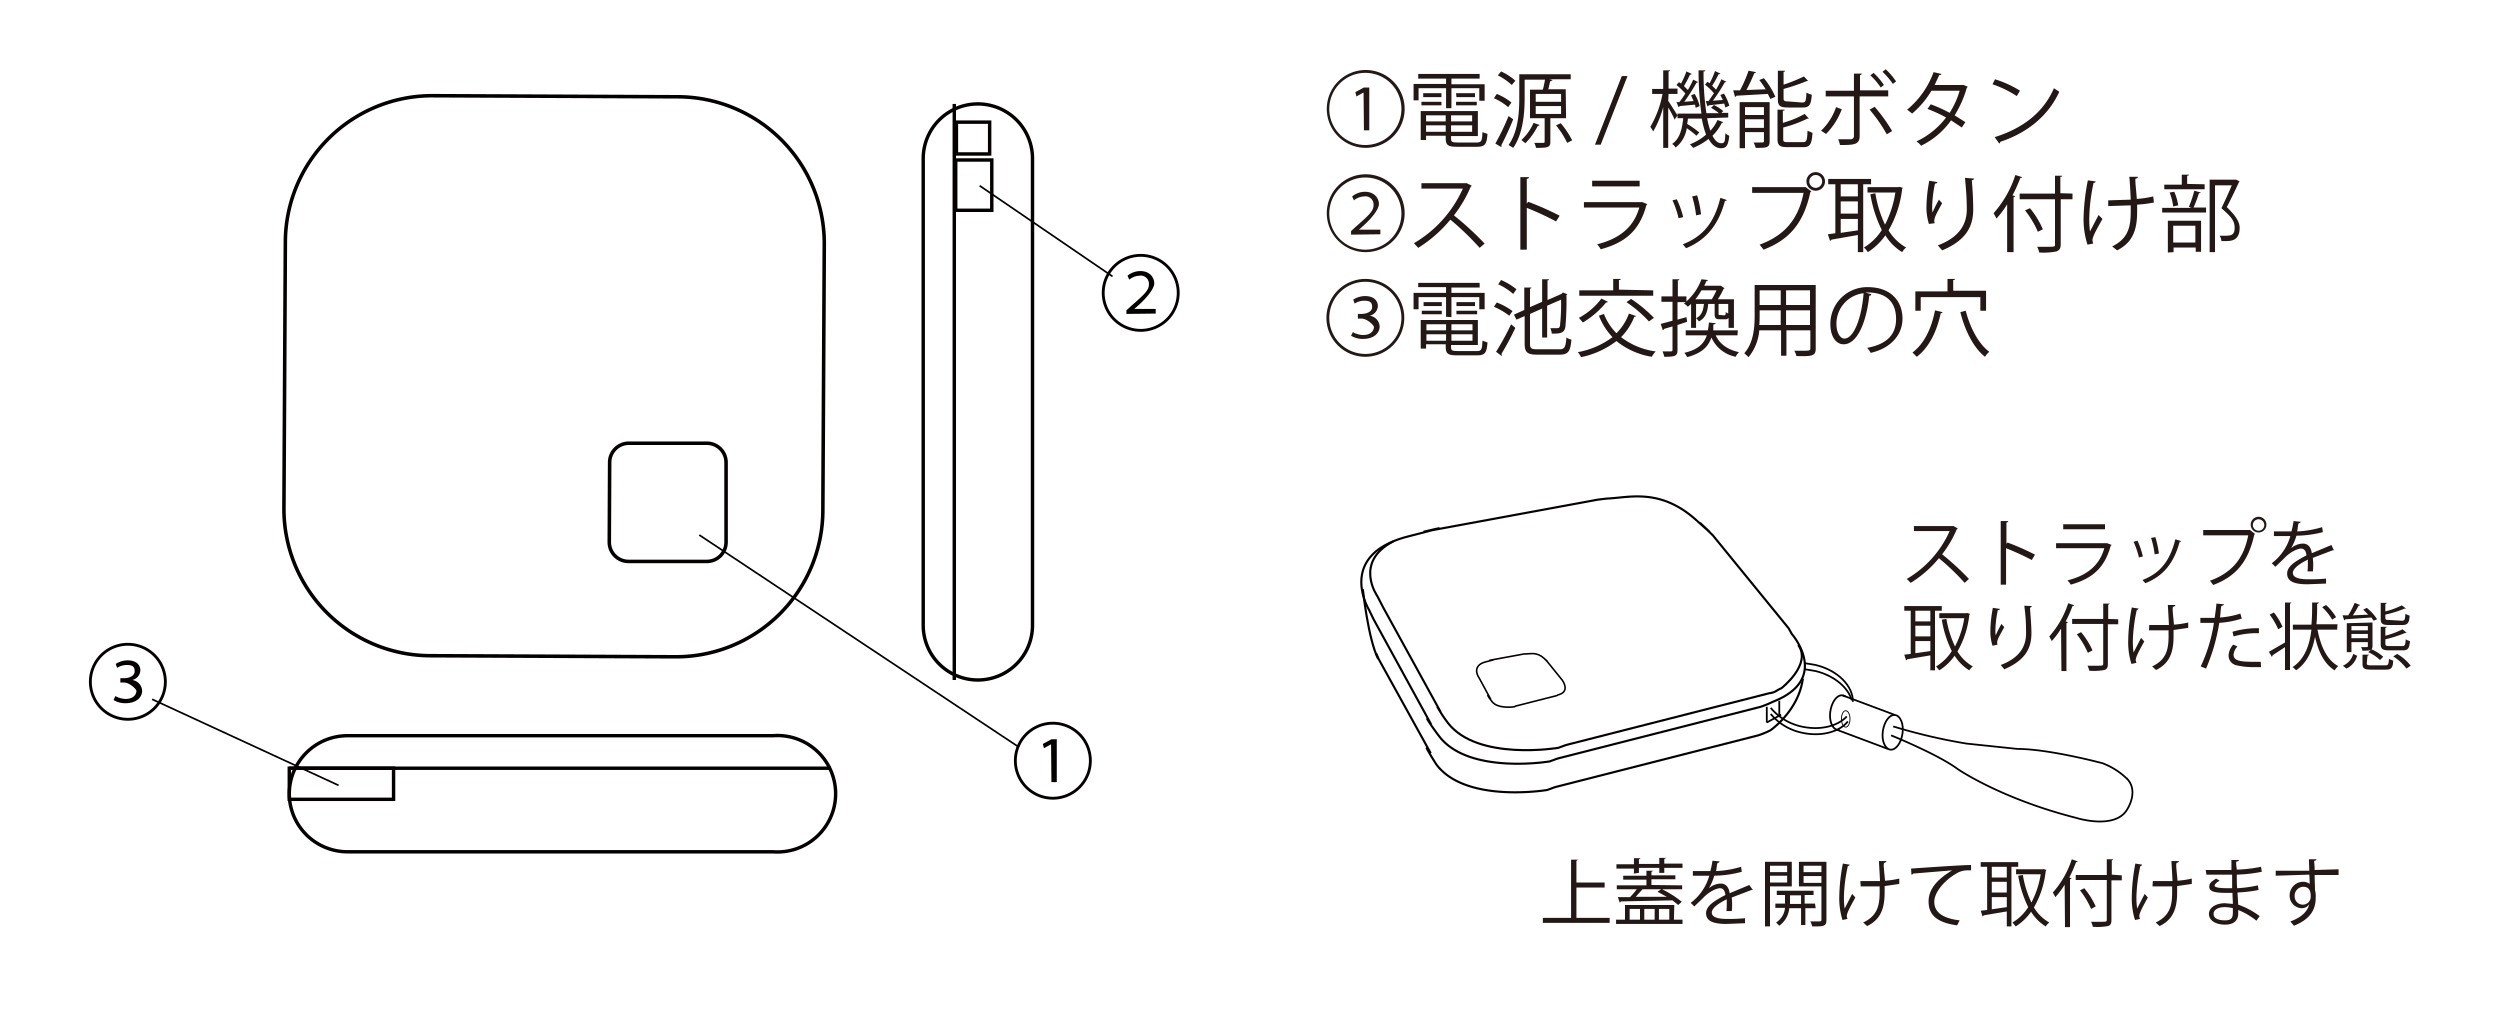 <svg xmlns="http://www.w3.org/2000/svg" viewBox="0 0 700 290"><title>ST-01_NameOftheParts</title><g id="レイヤー_4" data-name="レイヤー 4"><path d="M382.4,41.4a10.9,10.9,0,1,1,10.9-10.9,10.9,10.9,0,0,1-10.9,10.9M372.2,30.5a10.1,10.1,0,1,0,10.1-10.1,10.1,10.1,0,0,0-10.1,10.1m9.6-4.6h0l-2,1.1-.3-1.2,2.4-1.3h1.5v12h-1.5Z" style="fill:#231815"/><path d="M404.9,30.3V24.7h-7.7v3.4h-1.4V23.5h9.1V22h-7.8V20.7h17.2V22h-7.9v1.6h9.3v4.6h-1.5V24.7h-7.8v5.6Zm1.4,8.6c0,.8.3,1,1.8,1h5.4c1.3,0,1.5-.4,1.6-2.9l1.4.5c-.2,2.9-.7,3.6-2.9,3.6h-5.6c-2.5,0-3.2-.4-3.2-2.3v-.8h-5.5v1.2h-1.5V31.1h16v7h-7.5Zm-8.3-10.4h5.6v1h-5.6Zm.5-2.4h5.1v1.1h-5.1Zm6.3,6.2h-5.5V34h5.5Zm-5.5,4.6h5.5V35.1h-5.5Zm12.9-4.6h-5.9V34h5.9Zm-5.9,4.6h5.9V35.1h-5.9Zm1.4-10.8H413v1.1h-5.2Zm0,2.4h5.8v1h-5.8Z" style="fill:#231815"/><path d="M419.1,26.3a16.3,16.3,0,0,1,4.1,2.4l-.9,1.3a16.3,16.3,0,0,0-4-2.5Zm-.4,13.9a68.4,68.4,0,0,0,3.7-7.7l1.3.9a78.8,78.8,0,0,1-3.3,7.2v.6Zm4.6-16.4a17.2,17.2,0,0,0-3.9-2.7l.9-1.1a16,16,0,0,1,4,2.6Zm15.2,9.3h-4.4v6.6c0,1.6-.7,1.7-4,1.7a6.3,6.3,0,0,0-.5-1.4h2.5c.3,0,.4-.1.4-.4V33.1h-4.1V25.1h3.6a28.3,28.3,0,0,0,.6-2.8h-5.7v5.1c0,4.1-.4,10-3.2,14l-1.3-.8c2.7-3.8,3-9.2,3-13.1V20.8h14.4v1.4h-6l.9.2c-.1.2-.2.2-.5.3s-.4,1.5-.7,2.3h4.9ZM431.1,35a.4.4,0,0,1-.5.2,18.6,18.6,0,0,1-3.5,4.9l-1.1-.9a14.5,14.5,0,0,0,3.4-4.8ZM430,28.5h7.1V26.3H430Zm0,3.4h7.1V29.7H430Zm8.8,8.1a24,24,0,0,0-3.1-4.9l1.3-.6a24.1,24.1,0,0,1,3.2,4.8Z" style="fill:#231815"/><polygon points="448.2 40.5 446.6 40.5 454.1 21.3 455.7 21.3 448.2 40.5" style="fill:#231815"/><path d="M467.1,28.2l2.6,4.1-.8,1.2c-.3-.7-1.1-2.3-1.8-3.4V41.4h-1.4V30a27.1,27.1,0,0,1-2.8,6.8l-.8-1.3a28.3,28.3,0,0,0,3.4-9.2h-2.9V24.9h3.1V19.7h1.9c0,.1-.1.3-.4.3v4.8h2.5v1.5h-2.5ZM478,33.1a24.3,24.3,0,0,0,.9,3.5,10.7,10.7,0,0,0,2-3l1.6.6c0,.1-.2.2-.4.2a12.7,12.7,0,0,1-2.6,3.6c.7,1.4,1.5,2.1,2.5,2.1s1-.6,1.1-2.8a3.2,3.2,0,0,0,1.1.7c-.3,2.7-.8,3.5-2.3,3.5s-2.6-1-3.5-2.6a18.4,18.4,0,0,1-4.3,2.5l-.9-1a15.6,15.6,0,0,0,4.5-2.7,25.2,25.2,0,0,1-1.2-4.5h-3.9c0,.5-.1,1-.2,1.5a25,25,0,0,1,3.4,2.4L475,38a22.5,22.5,0,0,0-2.7-2.1,8.6,8.6,0,0,1-3.1,5.4,4.5,4.5,0,0,0-1-1c2.2-1.5,2.8-4.3,3.1-7.2h-1.6V31.8h6.7a84.8,84.8,0,0,1-.8-12.1h1.9c0,.2-.1.3-.5.3a72.8,72.8,0,0,0,.8,11.7h3.5a14.8,14.8,0,0,0-2.2-1.5l.8-.8a12.6,12.6,0,0,1,2.6,1.7l-.5.5h1.9v1.3Zm-8.6-4.5h.8a27.9,27.9,0,0,0,1.7-2.4,16.8,16.8,0,0,0-2.5-2.4l.7-.8.6.4a26.1,26.1,0,0,0,1.5-3.4l1.5.7c-.1.1-.2.2-.5.2a30.7,30.7,0,0,1-1.7,3.2l1.1,1.1c.6-1,1.1-2,1.5-2.9l1.4.7-.5.2a58,58,0,0,1-3.4,5.3l2.6-.2-.7-1.6,1-.4a11.6,11.6,0,0,1,1.4,3.4l-1.1.5-.2-.9-4.3.4a.4.4,0,0,1-.3.3Zm9-.3,1.5-2.2a16.9,16.9,0,0,0-2.5-2.4l.7-.8.6.4a23.5,23.5,0,0,0,1.5-3.4l1.5.7c-.1.1-.2.2-.5.2a27.2,27.2,0,0,1-1.8,3.2l1.1,1.1a32.2,32.2,0,0,0,1.5-2.9l1.4.7-.5.2c-.8,1.5-2.1,3.5-3.3,5.1l2.8-.2-.7-1.4,1-.4a12.8,12.8,0,0,1,1.5,3.4l-1.1.5-.3-1.1-4.4.5a.3.3,0,0,1-.3.3l-.5-1.5Z" style="fill:#231815"/><path d="M491.7,20.2c-.1.2-.2.2-.5.3a51.4,51.4,0,0,1-2.2,4.7l5.4-.2a30.1,30.1,0,0,0-1.8-2.6l1.3-.5a22.9,22.9,0,0,1,3.2,5.2l-1.4.6-.7-1.4-8.8.5a.4.4,0,0,1-.4.3l-.5-1.8h1.9a37.6,37.6,0,0,0,2.4-5.5Zm3.8,8.4v11c0,1.8-.9,1.8-3.9,1.8a6.5,6.5,0,0,0-.6-1.5h1.8c1,0,1.1,0,1.1-.4V37h-5.3v4.5h-1.5V28.6ZM493.9,30h-5.3v2.2h5.3Zm-5.3,5.8h5.3V33.4h-5.3Zm16-7.1c1,0,1.1-.4,1.2-2.8a4.3,4.3,0,0,0,1.5.6c-.2,2.9-.7,3.6-2.5,3.6h-4.2c-2.2,0-2.8-.5-2.8-2.3v-8h2c0,.2-.1.3-.4.3v3.6a42.9,42.9,0,0,0,5.7-2.3l1.2,1.3h-.4a54.8,54.8,0,0,1-6.5,2.2v2.6c0,.7.2.9,1.3.9Zm-5.3,10.2c0,.8.2.9,1.4.9h4.1c1.1,0,1.2-.5,1.3-3.2l1.4.6c-.2,3.2-.7,4-2.6,4h-4.4c-2.2,0-2.8-.5-2.8-2.3V30.7h2c0,.2-.1.3-.5.3v3.4a27.6,27.6,0,0,0,6.1-2.5l1.2,1.3h-.4a34.2,34.2,0,0,1-6.8,2.5Z" style="fill:#231815"/><path d="M515.7,30.6a19.7,19.7,0,0,1-4.4,6.9l-1.4-.9a16.5,16.5,0,0,0,4.2-6.6Zm5-3.6V38.1c0,2.5-1.8,2.5-5.5,2.5a7.6,7.6,0,0,0-.5-1.6h3.4a.9.9,0,0,0,1-1V27h-7.9V25.4h7.9V20.6h2.2c0,.2-.2.4-.5.4v4.3h7.9V27Zm4.2,2.9a45.3,45.3,0,0,1,4.9,6.8l-1.5.9a43.7,43.7,0,0,0-4.8-6.9Zm-.3-9.5a19,19,0,0,1,2.9,3.4l-.9.7a18,18,0,0,0-2.9-3.4Zm3.4-1a18.6,18.6,0,0,1,2.9,3.4l-.9.7a20.8,20.8,0,0,0-2.9-3.4Z" style="fill:#231815"/><path d="M551,24.3l-.3.3a30.6,30.6,0,0,1-3.4,7.7l3,1.9-1,1.5-3-2a22,22,0,0,1-8.4,7.1,4.9,4.9,0,0,0-1.3-1.2,22.2,22.2,0,0,0,8.3-6.7,39.4,39.4,0,0,0-5.2-2.4l.9-1.3a39.2,39.2,0,0,1,5.3,2.4,24,24,0,0,0,2.8-6.2h-7.9a25.2,25.2,0,0,1-5.4,6.4L534,30.7a24.3,24.3,0,0,0,7.4-10.5l2.2.5c-.1.3-.3.3-.6.3l-1.3,2.8h8.1Z" style="fill:#231815"/><path d="M558.6,22.2a29.1,29.1,0,0,1,7,3.2l-.9,1.5a30,30,0,0,0-6.8-3.3Zm-.1,16.2c8.3-2.6,13.8-7.2,16.6-13.7l1.5,1c-2.9,6.4-8.6,11.4-16.5,14a.8.8,0,0,1-.3.5Z" style="fill:#231815"/><path d="M382.4,70.6a10.9,10.9,0,1,1,10.9-10.9,10.9,10.9,0,0,1-10.9,10.9M372.2,59.8a10.1,10.1,0,1,0,10.1-10.1,10.1,10.1,0,0,0-10.1,10.1m6.1,5.9v-1l1.3-1.2c3.9-3.4,5-4.5,5-6.1a2.3,2.3,0,0,0-2.7-2.4,4.8,4.8,0,0,0-2.8,1.1l-.5-1.1a5.7,5.7,0,0,1,3.6-1.3c2.9,0,3.9,2.1,3.9,3.4s-1.6,3.7-4.8,6.5l-.8.7h6v1.3Z" style="fill:#231815"/><path d="M412.1,52l-.3.3a36,36,0,0,1-4.7,8,85.8,85.8,0,0,1,8.6,7.9l-1.4,1.2a76.6,76.6,0,0,0-8.2-7.9,36.8,36.8,0,0,1-9,7.9l-1.2-1.3a33.5,33.5,0,0,0,13.7-15.3H398V51.3h12.7Z" style="fill:#231815"/><path d="M435.7,62a84.4,84.4,0,0,0-8.2-3.8V69.9h-1.8V49.6h2.4c0,.3-.2.4-.6.5V57l.4-.5a80.9,80.9,0,0,1,8.8,3.9Z" style="fill:#231815"/><path d="M461.3,57.2l-.3.2c-1.9,7.1-5.8,10.5-12.8,12.4a7.1,7.1,0,0,0-1-1.4c6.4-1.6,10.3-4.9,11.8-10.3H443.5V56.6h16.4Zm-2.2-5H445.8V50.6h13.3Z" style="fill:#231815"/><path d="M469.5,55.8a25.1,25.1,0,0,1,1.8,5l-1.3.3a26.2,26.2,0,0,0-1.7-5Zm14,.2c0,.2-.3.3-.5.2-1.8,6.8-5.3,11-10.9,13.3l-.9-1.1c5.6-2.2,8.8-6,10.5-13Zm-8.3-1.3a32.4,32.4,0,0,1,1.1,5.3l-1.4.3a28.2,28.2,0,0,0-1.1-5.3Z" style="fill:#231815"/><path d="M490.6,52.4h15l1.6,1.2-.3.2c-1.9,8.8-6,13.4-13.1,16.1l-1.1-1.4C499.5,66,503.5,61.6,505,54H490.6Zm17.8-4.2a2.6,2.6,0,1,1-2.6,2.6,2.6,2.6,0,0,1,2.6-2.6m1.8,2.6a1.8,1.8,0,0,0-1.8-1.8,1.8,1.8,0,1,0,1.8,1.8" style="fill:#231815"/><path d="M523.9,51.6h-2.2V70.6h-1.5V65.8l-7.4,1.3a.4.4,0,0,1-.4.3l-.6-1.8,2.1-.3V51.6h-2V50.1h12Zm-3.7,0h-4.8V55h4.8Zm0,4.8h-4.8v3.4h4.8Zm-4.8,4.9v3.9l4.8-.7V61.3Zm16.4-9,1,.3-.2.3a29.9,29.9,0,0,1-3.8,11.6,13.5,13.5,0,0,0,4.9,4.8,5.5,5.5,0,0,0-1.1,1.3,14.5,14.5,0,0,1-4.7-4.7,17.3,17.3,0,0,1-4.9,4.7,6.6,6.6,0,0,0-1.1-1.3,15.1,15.1,0,0,0,5-4.9,35.4,35.4,0,0,1-3.2-10l1.4-.3a32.6,32.6,0,0,0,2.7,8.8,29.3,29.3,0,0,0,2.9-9h-7.8V52.4h8.7Z" style="fill:#231815"/><path d="M540.1,62.7a15.8,15.8,0,0,1-.7-4.4,41.9,41.9,0,0,1,.8-7.7l2.3.4c-.1.3-.4.4-.7.4a34.3,34.3,0,0,0-.8,6.8,9.2,9.2,0,0,0,.1,1.3,39.7,39.7,0,0,1,1.8-3.6l.9,1c-1.7,3.1-2.2,4-2.2,5a2.7,2.7,0,0,0,.1.6ZM552.7,50c0,.3-.2.4-.6.5.2,2,.4,5.4.4,8.1,0,4.5-1.7,8.6-8.7,11.5l-1.2-1.4c6.4-2.4,8.1-6.3,8.1-10.1s-.3-6.3-.5-8.8Z" style="fill:#231815"/><path d="M562,57.2a24.9,24.9,0,0,1-3,4,12.9,12.9,0,0,0-.8-1.5,29.8,29.8,0,0,0,6.1-10.7l1.9.6a.5.5,0,0,1-.5.2,42.4,42.4,0,0,1-2.2,4.9l.7.2c0,.2-.2.3-.4.3V70.6H562Zm18.3-3v1.6h-3.3V68.4c0,1.2-.4,1.7-1.2,2a18.3,18.3,0,0,1-4.8.3,7.8,7.8,0,0,0-.6-1.6h2.7c2.2,0,2.3,0,2.3-.7V55.8h-9.9V54.2h9.9v-5h2c0,.2-.1.3-.5.3v4.6Zm-11.9,4.1a24.9,24.9,0,0,1,3.6,5.9l-1.4.7a26.2,26.2,0,0,0-3.6-6Z" style="fill:#231815"/><path d="M586.8,50.8c0,.2-.3.4-.6.4a50,50,0,0,0-1.2,9.7,25.3,25.3,0,0,0,.2,3.9l2.4-4.6,1.1,1.1c-1.7,3-2.8,5-2.8,5.9a3.3,3.3,0,0,0,.2,1l-1.6.3a23,23,0,0,1-1.1-7.5,60.2,60.2,0,0,1,1.2-10.5Zm3.5,5.3,6.3-.2c-.1-2.7-.3-5.9-.4-6.4h2.4c0,.3-.3.5-.6.5s.2,3.7.3,5.7a28.4,28.4,0,0,0,4.6-.7l.2,1.7a34.2,34.2,0,0,1-4.7.6c0,.1,0,.5,0,1.9,0,5-1.1,8.6-5.6,10.9L591.4,69c4.3-2.1,5.2-5.2,5.2-9.6V57.5l-6.3.2Z" style="fill:#231815"/><path d="M612.9,57.9a32,32,0,0,0,1.5-4.5l1.8.5c0,.1-.2.2-.5.2a36.1,36.1,0,0,1-1.5,4h3.5v1.4H605.4V58.2h8.2Zm4.4-6.3v1.4H606V51.7h4.9V48.9h2c0,.2-.2.3-.5.3v2.3ZM607,70.7V61.8h9.3v8.7h-1.5V69.3h-6.2v1.3Zm1.8-17a15.5,15.5,0,0,1,1.1,3.8l-1.4.3a17,17,0,0,0-1-3.9Zm5.9,9.5h-6.2v4.7h6.2Zm11.4-12.9,1,.5-.2.2c-.9,2-2.1,4.5-3.4,7,2.5,2.4,3.6,4.1,3.6,5.8,0,3.7-2.5,3.7-4.1,3.7H622a3.5,3.5,0,0,0-.5-1.5h1.5c1.6,0,2.7-.1,2.7-2.2s-1.1-3.2-3.7-5.5c1.1-2.3,2.1-4.5,2.9-6.4h-4.7V70.6h-1.5V50.3h7.5Z" style="fill:#231815"/><path d="M382.4,99.9A10.9,10.9,0,1,1,393.2,89a10.9,10.9,0,0,1-10.9,10.9M372.2,89a10.1,10.1,0,1,0,10.1-10.1A10.1,10.1,0,0,0,372.2,89m6.6,4a6.1,6.1,0,0,0,2.9.8c2.5,0,3-1.6,3-2.2s-2-2.4-3.5-2.4h-1V87.9h1c1.4,0,3-.6,3-1.9s-.5-1.8-2.3-1.8a4.9,4.9,0,0,0-2.6.8l-.4-1.1a6.2,6.2,0,0,1,3.3-1c2.7,0,3.6,1.5,3.6,2.8a2.9,2.9,0,0,1-2.3,2.7h0a3.2,3.2,0,0,1,2.8,3c0,1.7-1.4,3.5-4.7,3.5a6.1,6.1,0,0,1-3.3-.9Z" style="fill:#231815"/><path d="M404.9,88.7V83.2h-7.7v3.4h-1.4V82h9.1V80.4h-7.8V79.2h17.2v1.3h-7.9V82h9.3v4.6h-1.5V83.2h-7.8v5.6Zm1.4,8.6c0,.8.3,1,1.8,1h5.4c1.3,0,1.5-.4,1.6-2.9l1.4.5c-.2,2.9-.7,3.6-2.9,3.6h-5.6c-2.5,0-3.2-.4-3.2-2.3v-.8h-5.5v1.2h-1.5V89.6h16v7h-7.5ZM398.1,87h5.6v1h-5.6Zm.5-2.4h5.1v1.1h-5.1Zm6.3,6.2h-5.5v1.7h5.5Zm-5.5,4.6h5.5V93.6h-5.5Zm12.9-4.6h-5.9v1.7h5.9Zm-5.9,4.6h5.9V93.6h-5.9Zm1.4-10.8H413v1.1h-5.2Zm0,2.4h5.8v1h-5.8Z" style="fill:#231815"/><path d="M419.1,84.7a18.3,18.3,0,0,1,4.4,2.4l-.9,1.3a20,20,0,0,0-4.3-2.5Zm-.2,13.8a74.9,74.9,0,0,0,4.2-7.7l1.2,1a77.5,77.5,0,0,1-3.9,7.3.5.5,0,0,1,.1.3v.3Zm1.4-20.1a17.9,17.9,0,0,1,4.3,2.6l-.9,1.3a17.5,17.5,0,0,0-4.2-2.7Zm8.1,17.8c0,1.3.3,1.6,2,1.6h6.3c1.4,0,1.7-.7,1.9-3.3a3.8,3.8,0,0,0,1.4.6c-.3,3.2-.8,4.2-3.3,4.2h-6.3c-2.7,0-3.5-.6-3.5-3.1V88.5l-2.3,1-.7-1.4,2.9-1.3V80.5h2c0,.2-.1.3-.4.3v5.2l3.4-1.5V78.2h1.9c0,.2-.1.3-.4.3v5.5l3.9-1.7.4-.4,1.3.5-.3.2a78,78,0,0,1-.3,9c-.3,1.4-1,1.9-3.8,1.8a4.9,4.9,0,0,0-.4-1.5h1.1c1.3,0,1.4,0,1.6-.7a57.4,57.4,0,0,0,.3-7.3l-3.9,1.7v8.9h-1.4V86.4l-3.4,1.5Z" style="fill:#231815"/><path d="M449.1,87.9a15.7,15.7,0,0,0,3.5,5.4,14.8,14.8,0,0,0,3.5-5.5l2,.7c0,.1-.3.2-.5.2a16.7,16.7,0,0,1-3.7,5.7,20.3,20.3,0,0,0,9.7,4,7.4,7.4,0,0,0-1.1,1.5,21,21,0,0,1-9.9-4.4,24.3,24.3,0,0,1-9.9,4.5,7.7,7.7,0,0,0-.9-1.4,23.1,23.1,0,0,0,9.7-4.2,18.3,18.3,0,0,1-3.8-6Zm1.1-3.4c-.1.2-.3.2-.5.2a24.9,24.9,0,0,1-6.5,5.6L442.1,89a19.4,19.4,0,0,0,6.3-5.4Zm12.7-3.2v1.5H442.2V81.3h9.5V78.1h2.1c0,.2-.1.3-.5.3v2.7ZM461.7,90a35.4,35.4,0,0,0-6.3-5.4l1.3-.9a37.1,37.1,0,0,1,6.4,5.3Z" style="fill:#231815"/><path d="M472.4,90.1l-2.7.9v7c0,1.7-.7,1.9-3.7,1.9a7.1,7.1,0,0,0-.5-1.5h1.7c1,0,1.1,0,1.1-.5V91.4l-2.4.7a.5.5,0,0,1-.3.4l-.6-1.8,3.3-.9V84.5h-3.1V83h3.1V78.2h1.9c0,.2-.1.3-.4.3V83h2.4v1.4a15.5,15.5,0,0,0,4.2-6.2l1.8.2c0,.2-.2.3-.4.3l-.6,1.3h4.6l1.1.7-.3.2a21.9,21.9,0,0,1-1.6,2.9h4.5v8H484V89a1.1,1.1,0,0,1-1,.4h-1.4c-1.2,0-1.5-.3-1.5-1.5V85.1h-1.8c-.2,2.2-.7,3.9-2.6,4.9a4,4,0,0,0-.8-.9c1.5-.7,2-2.1,2.2-4h-2.2v6.7h-1.4V85.1l-.9.8a4.3,4.3,0,0,0-1.1-.9l.5-.4h-2.3v4.9l2.5-.7Zm14.1,3.8h-6.1c1.1,2.4,3.3,4,6.5,4.7a4.6,4.6,0,0,0-.9,1.3,9.4,9.4,0,0,1-6.8-5.4c-.9,2.6-2.7,4.4-6.8,5.5a4.3,4.3,0,0,0-.8-1.2c3.8-.9,5.5-2.5,6.3-4.9H472V92.5h6.2q.2-1,.3-2.2l1.9.2c0,.2-.2.3-.5.3s-.1,1.1-.2,1.7h6.9Zm-7.2-10.1a17.8,17.8,0,0,0,1.3-2.5h-4.2a20.6,20.6,0,0,1-1.7,2.5Zm3.5,4.5c.3,0,.4-.1.4-.9l.7.4V85.1h-2.7v2.7c0,.4.1.4.4.4Z" style="fill:#231815"/><path d="M508.4,79.8V97.6c0,2.1-1,2.2-5.4,2.1a6,6,0,0,0-.6-1.5h2.4c1.9,0,2.1,0,2.1-.7V92.5h-6.7v7.1h-1.5V92.5h-6.1a13.6,13.6,0,0,1-3,7.5l-1.2-1.1c2.6-2.9,2.9-7.2,2.9-10.5V79.8Zm-15.7,8.6c0,.8,0,1.7-.1,2.6h6V86.9h-5.9Zm5.9-7.1h-5.9v4.1h5.9Zm8.2,0h-6.7v4.1h6.7ZM500.1,91h6.7V86.9h-6.7Z" style="fill:#231815"/><path d="M524,82.4a.6.6,0,0,1-.6.4c-.8,7.3-3.3,13.6-7.2,13.6-2,0-3.7-2-3.7-5.7a10.3,10.3,0,0,1,10.5-10.3c6.8,0,9.7,4.3,9.7,8.8s-3.2,8.3-8.9,9.6a8.9,8.9,0,0,0-1-1.4c5.4-1,8.1-3.6,8.1-8.1s-2.5-7.4-7.9-7.4h-.7Zm-2.2-.3a8.6,8.6,0,0,0-7.6,8.6c0,2.5,1.1,4.1,2.2,4.1,2.8,0,4.9-6.2,5.4-12.6" style="fill:#231815"/><path d="M543.9,87.4c0,.2-.2.3-.5.3-1.1,5.2-3.3,9.6-6.7,12.2l-1.2-1.2c3.2-2.4,5.3-6.6,6.3-11.8Zm-6.1-4.2V87h-1.5V81.6h9V78.1h2.1c0,.2-.2.3-.5.3v3h9.2V87h-1.6V83.2ZM550.4,87c1.2,4.7,3.6,9.3,6.6,11.5a5.6,5.6,0,0,0-1.2,1.4c-3.2-2.5-5.6-7.3-6.9-12.5Z" style="fill:#231815"/><path d="M79.9,67.7a41.1,41.1,0,0,1,41.3-40.9l68.7.3a41.1,41.1,0,0,1,40.9,41.3l-.4,74.6a41.1,41.1,0,0,1-41.3,40.9l-68.7-.3a41.1,41.1,0,0,1-40.9-41.3Z" style="fill:none;stroke:#040000;stroke-miterlimit:8;stroke-width:0.997px"/><path d="M170.7,129.5a5.4,5.4,0,0,1,5.5-5.4h21.7a5.4,5.4,0,0,1,5.4,5.5v22.2a5.4,5.4,0,0,1-5.5,5.4H176a5.4,5.4,0,0,1-5.4-5.4Z" style="fill:none;stroke:#040000;stroke-miterlimit:8;stroke-width:0.997px"/><path d="M81,222.2A16.3,16.3,0,0,1,97.3,206H216.4a16.3,16.3,0,1,1,0,32.5H97.3A16.3,16.3,0,0,1,81,222.2Z" style="fill:none;stroke:#040000;stroke-miterlimit:8;stroke-width:0.96px"/><line x1="81" y1="215.1" x2="232.6" y2="215.1" style="fill:none;stroke:#040000;stroke-miterlimit:8;stroke-width:0.96px"/><rect x="81" y="215.1" width="29.2" height="8.71" style="fill:none;stroke:#040000;stroke-miterlimit:8;stroke-width:0.96px"/><path d="M273.8,190.4a15.3,15.3,0,0,1-15.3-15.3V44.4a15.3,15.3,0,1,1,30.6,0V175.1A15.3,15.3,0,0,1,273.8,190.4Z" style="fill:none;stroke:#040000;stroke-miterlimit:8;stroke-width:0.96px"/><line x1="267.2" y1="29.1" x2="267.2" y2="190.4" style="fill:none;stroke:#040000;stroke-miterlimit:8;stroke-width:0.96px"/><rect x="267.6" y="44.8" width="10.1" height="14.08" style="fill:none;stroke:#040000;stroke-miterlimit:8;stroke-width:0.96px"/><rect x="267.8" y="34.2" width="9.3" height="8.91" style="fill:none;stroke:#040000;stroke-miterlimit:8;stroke-width:0.96px"/><path d="M294.8,223.9A10.9,10.9,0,1,1,305.7,213a10.9,10.9,0,0,1-10.9,10.9M284.7,213a10.1,10.1,0,1,0,10.1-10.1A10.1,10.1,0,0,0,284.7,213m9.6-4.6h0l-2,1.1-.3-1.2,2.4-1.3h1.5v12h-1.5Z" style="fill:#040000"/><path d="M319.4,92.9A10.9,10.9,0,1,1,330.3,82a10.9,10.9,0,0,1-10.9,10.9M309.3,82a10.1,10.1,0,1,0,10.1-10.1A10.1,10.1,0,0,0,309.3,82m6.1,5.9v-1l1.3-1.2c3.9-3.4,5-4.5,5-6.1a2.3,2.3,0,0,0-2.7-2.4,4.8,4.8,0,0,0-2.8,1.1l-.5-1.1a5.7,5.7,0,0,1,3.6-1.3c2.9,0,3.9,2.1,3.9,3.4s-1.6,3.7-4.8,6.5l-.8.7h6v1.3Z" style="fill:#040000"/><path d="M35.8,201.8a10.9,10.9,0,1,1,10.9-10.9,10.9,10.9,0,0,1-10.9,10.9M25.7,190.9a10.1,10.1,0,1,0,10.1-10.1,10.1,10.1,0,0,0-10.1,10.1m6.6,4a6.1,6.1,0,0,0,2.9.8c2.5,0,3-1.6,3-2.2s-2-2.4-3.5-2.4h-1v-1.2h1c1.4,0,3-.6,3-1.9s-.5-1.8-2.3-1.8a4.9,4.9,0,0,0-2.6.8l-.4-1.1a6.2,6.2,0,0,1,3.3-1c2.7,0,3.6,1.5,3.6,2.8a2.9,2.9,0,0,1-2.3,2.7h0a3.2,3.2,0,0,1,2.8,3c0,1.7-1.4,3.5-4.7,3.5a6.1,6.1,0,0,1-3.3-.9Z" style="fill:#040000"/><line x1="274.3" y1="52" x2="311.5" y2="77.4" style="fill:none;stroke:#040000;stroke-miterlimit:8;stroke-width:0.48px"/><line x1="195.8" y1="149.8" x2="285.3" y2="209.2" style="fill:none;stroke:#040000;stroke-miterlimit:8;stroke-width:0.48px"/><line x1="42.6" y1="195.8" x2="94.8" y2="219.9" style="fill:none;stroke:#040000;stroke-miterlimit:8;stroke-width:0.48px"/><path d="M398.6,148.9l48.8-9,2.5-.3c6-.2,14.8-3.1,24.9,5.9,7.9,7.1,1.2.9,1.2.9l3.6,3.5,21.2,26,.9,1.6s11.1,12.6-5.3,19a29.7,29.7,0,0,1-3.4,1.4l-56.9,14.5-2.2.8s-22.6,3.8-30.9-7c-2.9-3.8-4.6-6.8-2.3-3.4l-16.1-29.4-1.3-2.7s-9.3-15.3,11-20.5C410.7,146,398.6,148.9,398.6,148.9Z" style="fill:none;stroke:#040000;stroke-miterlimit:8;stroke-width:0.6px"/><path d="M417,184.9l9.8-1.8h.5c1.2,0,3-.6,5,1.2s.2.2.2.2l.7.7,4.2,5.2.2.3s2,2.9-1.1,3.8c-.5.1-.3.2-.7.3l-11.4,2.9-.4.2s-4.5.7-6.2-1.4-1.4-2.3-.4-.7l-3.2-5.9-.3-.5s-1.9-3.1,2.2-4.1S417,184.9,417,184.9Z" style="fill:none;stroke:#040000;stroke-miterlimit:8;stroke-width:0.45px"/><path d="M385.3,182.9l.7,1.6,14.6,26.4c-3.1-4.4,1.3,2.8,1.7,3.3,8.3,10.8,30.9,7,30.9,7l2.2-.8,56.9-14.5a24.4,24.4,0,0,0,3.4-1.4s7.9-5.4,9.1-14.5" style="fill:none;stroke:#040000;stroke-miterlimit:8;stroke-width:0.6px"/><path d="M381.6,165s1.5,14.1,4.3,19.5" style="fill:none;stroke:#040000;stroke-miterlimit:8;stroke-width:0.6px"/><path d="M503.5,180.6c3.9,5.4-4.7,12.1-4.7,12.1-1.5.6-1.6,1.2-3.4,1.4l-56.9,14.5-2.2.8s-22.6,3.8-30.9-7c-2.6-3.4-3.9-6.3-2-3l-16.1-29.3-1.6-3.1s-6.8-9.6,4.4-15.4" style="fill:none;stroke:#040000;stroke-miterlimit:8;stroke-width:0.6px"/><path d="M517.4,202c-2.4,3-7.7,4.4-13.1,3.1a15.3,15.3,0,0,1-8.5-5.2" style="fill:none;stroke:#040000;stroke-miterlimit:8;stroke-width:0.5px"/><path d="M505.4,187.4l3,.5c5.2,1.3,9.1,4.6,10.1,8.2" style="fill:none;stroke:#040000;stroke-miterlimit:8;stroke-width:0.5px"/><line x1="494.7" y1="197.9" x2="494.7" y2="202.3" style="fill:none;stroke:#040000;stroke-miterlimit:8;stroke-width:0.5px"/><path d="M517.1,200.6c-2.6,2.8-7.6,4-12.8,2.8a15.4,15.4,0,0,1-8.5-5.2" style="fill:none;stroke:#040000;stroke-miterlimit:8;stroke-width:0.5px"/><path d="M505.4,185.7l3,.5c6.2,1.5,10.5,5.9,10.4,10.3" style="fill:none;stroke:#040000;stroke-miterlimit:8;stroke-width:0.5px"/><line x1="498.2" y1="196.2" x2="498.2" y2="200.6" style="fill:none;stroke:#040000;stroke-miterlimit:8;stroke-width:0.5px"/><line x1="494.7" y1="202.3" x2="498.7" y2="200.1" style="fill:none;stroke:#040000;stroke-miterlimit:8;stroke-width:0.5px"/><line x1="530.6" y1="200.2" x2="515.9" y2="194.7" style="fill:none;stroke:#040000;stroke-miterlimit:8;stroke-width:0.5px"/><path d="M527.2,204.7c-.4,2.7.6,5,2.1,5.2s3-1.8,3.4-4.5-.6-5-2.1-5.2S527.6,202,527.2,204.7Z" style="fill:none;stroke:#040000;stroke-miterlimit:8;stroke-width:0.5px"/><line x1="528.6" y1="209.7" x2="514.2" y2="204.3" style="fill:none;stroke:#040000;stroke-miterlimit:8;stroke-width:0.5px"/><path d="M516.8,195.1a1.7,1.7,0,0,0-.9-.4c-1.5-.2-3,1.8-3.4,4.5s.6,5,2.1,5.2h.5" style="fill:none;stroke:#040000;stroke-miterlimit:8;stroke-width:0.5px"/><ellipse cx="516.8" cy="201.3" rx="1.2" ry="2.3" style="fill:none;stroke:#040000;stroke-miterlimit:8;stroke-width:0.25px"/><path d="M529.5,205.9s13.1,5.3,18.6,9.4c0,0,12,8.3,33.2,13.7,0,0,11.3,3.6,14.5-2.7,0,0,2.9-4.6,0-8a19.9,19.9,0,0,0-7.1-4.6s-15-4-23.8-4l-14.3-1.5a158.4,158.4,0,0,1-20.5-4.8" style="fill:none;stroke:#040000;stroke-miterlimit:8;stroke-width:0.5px"/><path d="M548.2,148l-.3.2a31.6,31.6,0,0,1-4.1,7,75.9,75.9,0,0,1,7.5,6.9l-1.2,1.1a67.4,67.4,0,0,0-7.2-6.9,32.3,32.3,0,0,1-7.9,6.9l-1.1-1.1a29.3,29.3,0,0,0,12-13.4h-10v-1.4H547Z" style="fill:#231815"/><path d="M568.9,156.8a74.4,74.4,0,0,0-7.2-3.3v10.2h-1.5V145.9h2.1c0,.2-.2.4-.5.4v6l.3-.4a70.9,70.9,0,0,1,7.7,3.4Z" style="fill:#231815"/><path d="M591.3,152.6l-.3.2c-1.7,6.2-5.1,9.2-11.2,10.9a6,6,0,0,0-.9-1.2c5.6-1.4,9-4.3,10.3-9H575.7v-1.4H590Zm-1.9-4.4H577.7v-1.4h11.7Z" style="fill:#231815"/><path d="M598.5,151.4a22.2,22.2,0,0,1,1.5,4.4l-1.1.3a23,23,0,0,0-1.5-4.4Zm12.2.1c0,.2-.2.2-.4.2-1.6,6-4.6,9.6-9.6,11.6l-.8-.9c4.9-1.9,7.7-5.3,9.2-11.4Zm-7.2-1.1a28.7,28.7,0,0,1,1,4.6l-1.2.2a24.7,24.7,0,0,0-1-4.6Z" style="fill:#231815"/><path d="M616.9,148.4H630l1.4,1.1-.2.2c-1.7,7.7-5.2,11.7-11.5,14.1l-.9-1.2c6-2.2,9.4-6,10.7-12.7H616.9Zm15.6-3.7a2.2,2.2,0,1,1-2.3,2.3,2.2,2.2,0,0,1,2.3-2.3M634,147a1.6,1.6,0,0,0-1.6-1.6A1.6,1.6,0,1,0,634,147" style="fill:#231815"/><path d="M653.5,154.1h-.4l-5.5,2.1c0,.5.1,1,.1,1.6s0,1.4-.1,2.2h-1.5c.1-.7.1-1.7.1-2.5s0-.6,0-.8c-2.3,1.1-4.2,2.5-4.2,3.7s1.4,1.8,4.2,1.8a45.1,45.1,0,0,0,5.1-.2v1.4l-5.2.2c-3.9,0-5.7-.9-5.7-3s2.4-3.5,5.4-5.1c-.1-1.3-.7-1.9-1.5-1.9s-3,.8-4.9,2.9l-2.3,2.2-1-1a14.4,14.4,0,0,0,5.2-7.6h-4.6v-1.3h4.9a26,26,0,0,0,.6-2.9l2,.2c0,.2-.2.3-.5.4s-.3,1.5-.5,2.3a28.1,28.1,0,0,0,7-1.2l.2,1.4A30.9,30.9,0,0,1,643,150a14.9,14.9,0,0,1-1.5,3.5h0a5.4,5.4,0,0,1,3.3-1.3c1.4,0,2.3,1,2.5,2.7l5.5-2.3Z" style="fill:#231815"/><path d="M543.7,171h-1.9v16.7h-1.3v-4.2l-6.5,1.1a.4.4,0,0,1-.3.3l-.5-1.6,1.8-.2V171h-1.8v-1.3h10.5Zm-3.2,0h-4.2v3h4.2Zm0,4.2h-4.2v3h4.2Zm-4.2,4.3v3.4l4.2-.6v-2.8Zm14.4-7.9.9.3-.2.3a26.2,26.2,0,0,1-3.3,10.2,11.8,11.8,0,0,0,4.3,4.2,4.8,4.8,0,0,0-1,1.1,12.7,12.7,0,0,1-4.1-4.1,15.1,15.1,0,0,1-4.3,4.1l-.9-1.1a13.3,13.3,0,0,0,4.4-4.3,31,31,0,0,1-2.8-8.8l1.3-.2a28.5,28.5,0,0,0,2.4,7.7,25.7,25.7,0,0,0,2.6-7.9H543v-1.4h7.7Z" style="fill:#231815"/><path d="M557.9,180.8a13.7,13.7,0,0,1-.6-3.8,36.5,36.5,0,0,1,.7-6.8l2,.3c-.1.3-.3.3-.6.3a30.1,30.1,0,0,0-.7,6,8.1,8.1,0,0,0,.1,1.1,35.2,35.2,0,0,1,1.6-3.2l.8.9c-1.5,2.7-2,3.5-2,4.4a2.5,2.5,0,0,0,.1.5Zm11-11.1c0,.2-.2.3-.5.5.1,1.8.4,4.7.4,7.1,0,4-1.5,7.5-7.6,10.1l-1-1.2c5.6-2.1,7.1-5.5,7.1-8.9s-.2-5.5-.5-7.7Z" style="fill:#231815"/><path d="M577.1,176a21.9,21.9,0,0,1-2.6,3.5l-.7-1.3a26.1,26.1,0,0,0,5.3-9.3l1.7.6c-.1.1-.2.2-.5.2a37.2,37.2,0,0,1-1.9,4.3l.6.2c0,.1-.1.2-.4.3v13.4h-1.4Zm16-2.6v1.4h-2.9v11.1c0,1.1-.3,1.5-1,1.7a16,16,0,0,1-4.2.2,7.1,7.1,0,0,0-.5-1.4h2.4c1.9,0,2,0,2-.6V174.7h-8.7v-1.4h8.7V169h1.8c0,.1-.1.2-.4.3v4ZM582.7,177a22,22,0,0,1,3.2,5.1l-1.3.7a23,23,0,0,0-3.1-5.2Z" style="fill:#231815"/><path d="M598.8,170.4c0,.2-.2.3-.5.4a43.9,43.9,0,0,0-1.1,8.5,21.8,21.8,0,0,0,.2,3.4l2.1-4.1.9,1c-1.5,2.7-2.4,4.4-2.4,5.2a3,3,0,0,0,.2.8l-1.4.3a20.2,20.2,0,0,1-.9-6.6,52.6,52.6,0,0,1,1-9.2Zm3,4.6h5.5c-.1-2.4-.3-5.2-.3-5.6h2.1c0,.2-.2.4-.6.5s.1,3.2.2,5a24.7,24.7,0,0,0,4-.6v1.5l-4.1.6c0,.1,0,.4,0,1.7,0,4.4-1,7.6-4.9,9.5l-1.1-1c3.8-1.8,4.6-4.5,4.6-8.4v-1.7h-5.5Z" style="fill:#231815"/><path d="M627.7,173.2a25.5,25.5,0,0,1-6.3,1.2,54,54,0,0,1-3.7,12.8l-1.5-.6a43.8,43.8,0,0,0,3.7-12.2h-3.8v-1.4h4c.2-1.3.4-2.7.5-4l2.1.2c0,.2-.3.4-.6.4s-.3,2-.5,3.3a23.7,23.7,0,0,0,5.7-1.1Zm5.4,13.6h-1.9a20.6,20.6,0,0,1-4.9-.5,2.8,2.8,0,0,1-2.3-2.8,4.9,4.9,0,0,1,1.3-3l1.2.5a3.8,3.8,0,0,0-1.1,2.3c0,1.6,1.6,2,5.3,2h2.3Zm-8-9.9a24.5,24.5,0,0,1,7.4-1v1.4a23.1,23.1,0,0,0-7.1.9Z" style="fill:#231815"/><path d="M635.3,182.5l4.5-2.6V168.7h1.8c0,.1-.1.2-.4.3v18.6h-1.4v-6.4l-3.5,2.3a.5.5,0,0,1-.2.4Zm1.4-11a17.5,17.5,0,0,1,2.4,4l-1.2.7a19.7,19.7,0,0,0-2.4-4.1Zm17.7,4.8h-5.5c.9,4.6,2.6,8.5,5.8,10.2a6.4,6.4,0,0,0-1,1.2c-2.9-1.8-4.5-5.1-5.5-9.4h0c-.7,3.7-2.1,7.2-5.3,9.4a4.4,4.4,0,0,0-1-.9c3.5-2.3,4.8-6.3,5.3-10.5H642v-1.4h5.2c.2-2.1.2-4.2.2-6.2h1.9c0,.2-.2.3-.5.4,0,1.8,0,3.7-.2,5.7h5.9Zm-3.1-6.9a15.5,15.5,0,0,1,2.8,3.4l-1.1.7a15.1,15.1,0,0,0-2.8-3.5Z" style="fill:#231815"/><path d="M660,183.6a5.5,5.5,0,0,1-3,3.6l-1-.8a5,5,0,0,0,2.9-3.3Zm4.6-9.8-.6-.9-7.3.5a.4.4,0,0,1-.3.3l-.5-1.4h1.6a24.2,24.2,0,0,0,1.8-3.5l1.5.6c0,.1-.2.2-.4.2a27.8,27.8,0,0,1-1.6,2.7l4.3-.2-1.4-1.4,1-.5a13.6,13.6,0,0,1,2.9,3.2Zm-.3.5v6.6c0,1.1-.5,1.3-2.8,1.3a4.4,4.4,0,0,0-.4-1c1.9,0,1.9,0,1.9-.2v-1.2h-4.6v2.8h-1.3v-8.1Zm-1.3,1h-4.6v1.2h4.6Zm-4.6,3.4h4.6v-1.2h-4.6Zm4.3,7c0,.5.2.6,1.3.6h3.8c.9,0,1-.2,1.1-1.8l1.2.5c-.1,2.1-.6,2.5-2.1,2.5H664c-2,0-2.5-.3-2.5-1.7v-2.5h1.8c0,.1-.1.2-.4.3Zm3.7-.9a11.6,11.6,0,0,0-3.3-2.2l.9-.8a12,12,0,0,1,3.3,2.1Zm6.1-11c.8,0,.9-.2,1-1.9l1.2.5c-.1,2-.6,2.6-2,2.6H669c-1.9,0-2.4-.3-2.4-1.8v-4.4h1.7c0,.1-.1.2-.4.3v2.1a22.1,22.1,0,0,0,4.6-1.7l1.2.9h-.4a32.8,32.8,0,0,1-5.4,1.7v.9c0,.5.2.6,1.1.6Zm.1,7.1c.8,0,.9-.3,1-1.9a3.1,3.1,0,0,0,1.2.5c-.2,2.1-.6,2.6-2,2.6H669c-1.9,0-2.4-.4-2.4-1.8v-4.8h1.7c0,.1-.1.2-.4.3v2.2a22.8,22.8,0,0,0,4.8-1.8l1.2,1h-.4a34,34,0,0,1-5.6,1.8v1.2c0,.6.2.7,1.2.7Zm1.2,6.3a13.4,13.4,0,0,0-3.7-3.4l1.1-.7a13.1,13.1,0,0,1,3.8,3.3Z" style="fill:#231815"/><path d="M441.4,257h9.3v1.4H432V257h7.9V240.7h1.9c0,.1-.1.2-.4.3v6.1h7.9v1.4h-7.9Z" style="fill:#231815"/><path d="M468.7,257.5h2.4v1.2H452.5v-1.2H455v-4.1h13.8Zm-11.2-12.9v-1.4h-4.9v-1.2h4.9v-1.7h1.8c0,.1-.1.2-.4.3v1.3h5.7v-1.7h1.8c0,.2-.1.2-.4.3v1.3h5.1v1.2H466v1.4h-1.4v-1.4h-5.7v1.4Zm13.5,3.3V249h-5.6a28.6,28.6,0,0,1,5.5,3.5l-1,.9-1.6-1.3-14.5.3a.3.3,0,0,1-.3.3l-.5-1.5h3.4a22.7,22.7,0,0,0,1.9-2.2h-5.6v-1.1H461v-1.6h-6.5v-1.1H461v-1.4h1.8c0,.1-.1.2-.4.3v1h6.7v1.1h-6.7v1.6Zm-14.7,9.6h2.9v-3h-2.9Zm8.8-8.5h-5.2l-1.9,2.1h8.7l-2.6-1.4Zm-1.8,5.5h-2.9v3h2.9Zm4.1,0h-2.9v3h2.9Z" style="fill:#231815"/><path d="M490.8,249.2h-.4l-5.5,2.1c0,.5.1,1,.1,1.6s0,1.4-.1,2.2h-1.5c.1-.7.1-1.7.1-2.5s0-.6,0-.8c-2.3,1.1-4.2,2.5-4.2,3.7s1.4,1.8,4.2,1.8a45.1,45.1,0,0,0,5.1-.2v1.4l-5.2.2c-3.9,0-5.7-.9-5.7-3s2.4-3.5,5.4-5.1c-.1-1.3-.7-1.9-1.5-1.9s-3,.8-4.9,2.9l-2.3,2.2-1-1a14.4,14.4,0,0,0,5.2-7.6h-4.6v-1.3h4.9a26,26,0,0,0,.6-2.9l2,.2c0,.2-.2.3-.5.4s-.3,1.5-.5,2.3a28.1,28.1,0,0,0,7-1.2l.2,1.4a30.9,30.9,0,0,1-7.7,1.1,14.9,14.9,0,0,1-1.5,3.5h0a5.4,5.4,0,0,1,3.3-1.3c1.4,0,2.3,1,2.5,2.7l5.5-2.3Z" style="fill:#231815"/><path d="M501.7,248.2h-6.1v11.2h-1.4V241.3h7.5Zm-1.3-5.8h-4.8v1.8h4.8Zm-4.8,4.7h4.8v-1.9h-4.8Zm12.8,7.2h-2.9V259h-1.2v-4.7H501a6.8,6.8,0,0,1-2.8,4.9l-.9-.9a5.4,5.4,0,0,0,2.5-4.1h-2.7v-1.2h2.7v-2.4h-2.3v-1.2h10.3v1.2h-2.5v2.4h2.9Zm-7.2-1.2h3.1v-2.4h-3.1Zm10.2-11.8v16.3c0,1.8-.8,1.8-4,1.8a5.5,5.5,0,0,0-.5-1.4h1.9c1.1,0,1.2,0,1.2-.5v-9.3h-6.3v-6.9Zm-1.4,1.1h-5v1.8h5Zm-5,4.8h5v-1.9h-5Z" style="fill:#231815"/><path d="M517.9,242.1c0,.2-.2.3-.5.4a43.9,43.9,0,0,0-1.1,8.5,21.8,21.8,0,0,0,.2,3.4l2.1-4.1.9,1c-1.5,2.7-2.4,4.4-2.4,5.2a3,3,0,0,0,.2.8l-1.4.3a20.2,20.2,0,0,1-.9-6.6,52.6,52.6,0,0,1,1-9.2Zm3,4.6h5.5c-.1-2.4-.3-5.2-.3-5.6h2.1c0,.2-.2.4-.6.5s.1,3.2.2,5a24.7,24.7,0,0,0,4-.6v1.5l-4.1.6c0,.1,0,.4,0,1.7,0,4.4-1,7.6-4.9,9.5l-1.1-1c3.8-1.8,4.6-4.5,4.6-8.4v-1.7H521Z" style="fill:#231815"/><path d="M535.1,243.2c1.5-.1,14.1-1,16.8-1v1.5h-.8a5.9,5.9,0,0,0-3.5,1c-3.1,1.8-6,5.1-6,7.8s2,4.6,7.1,5.2l-.7,1.4c-5.8-.8-8-3-8-6.7s2.8-6.4,6.6-8.7l-10.9.9a.6.6,0,0,1-.5.3Z" style="fill:#231815"/><path d="M565.1,242.7h-1.9v16.7h-1.3v-4.2l-6.5,1.1a.4.4,0,0,1-.3.3l-.5-1.6,1.8-.2V242.7h-1.8v-1.3h10.5Zm-3.2,0h-4.2v3h4.2Zm0,4.2h-4.2v3h4.2Zm-4.2,4.3v3.4l4.2-.6v-2.8Zm14.4-7.9.9.3-.2.3a26.2,26.2,0,0,1-3.3,10.2,11.8,11.8,0,0,0,4.3,4.2,4.8,4.8,0,0,0-1,1.1,12.7,12.7,0,0,1-4.1-4.1,15.1,15.1,0,0,1-4.3,4.1l-.9-1.1a13.3,13.3,0,0,0,4.4-4.3,31,31,0,0,1-2.8-8.8l1.3-.2a28.5,28.5,0,0,0,2.4,7.7,25.7,25.7,0,0,0,2.6-7.9h-6.9v-1.4h7.7Z" style="fill:#231815"/><path d="M578.1,247.7a21.9,21.9,0,0,1-2.6,3.5l-.7-1.3a26.1,26.1,0,0,0,5.3-9.3l1.7.6c-.1.1-.2.2-.5.2a37.2,37.2,0,0,1-1.9,4.3l.6.2c0,.1-.1.2-.4.3v13.4h-1.4Zm16-2.6v1.4h-2.9v11.1c0,1.1-.3,1.5-1,1.7a16,16,0,0,1-4.2.2,7.1,7.1,0,0,0-.5-1.4h2.4c1.9,0,2,0,2-.6V246.4h-8.7V245h8.7v-4.4h1.8c0,.1-.1.2-.4.3v4Zm-10.5,3.6a22,22,0,0,1,3.2,5.1l-1.3.7a23,23,0,0,0-3.1-5.2Z" style="fill:#231815"/><path d="M599.8,242.1c0,.2-.2.3-.5.4a43.9,43.9,0,0,0-1.1,8.5,21.8,21.8,0,0,0,.2,3.4l2.1-4.1.9,1c-1.5,2.7-2.4,4.4-2.4,5.2a3,3,0,0,0,.2.8l-1.4.3a20.2,20.2,0,0,1-.9-6.6,52.6,52.6,0,0,1,1-9.2Zm3,4.6h5.5c-.1-2.4-.3-5.2-.3-5.6h2.1c0,.2-.2.4-.6.5s.1,3.2.2,5a24.7,24.7,0,0,0,4-.6v1.5l-4.1.6c0,.1,0,.4,0,1.7,0,4.4-1,7.6-4.9,9.5l-1.1-1c3.8-1.8,4.6-4.5,4.6-8.4v-1.7h-5.5Z" style="fill:#231815"/><path d="M617.6,243.6h7.2c0-1,0-2.1,0-2.8h2.1c0,.2-.2.4-.6.4s0,1.9,0,2.3a40.2,40.2,0,0,0,6.8-.8l.2,1.4a42,42,0,0,1-7,.8c0,1.2,0,2.5.1,3.8a34.5,34.5,0,0,0,5.8-.8l.2,1.3a39.8,39.8,0,0,1-5.9.7l.2,3.4a22.8,22.8,0,0,1,6,3.2l-.9,1.3a19.9,19.9,0,0,0-5.1-3c0,.3,0,.7,0,1,0,1.9-1.2,3.1-3.7,3.1s-4.5-1.1-4.5-3,2.2-3,4.5-3l2.2.2c0-.9-.1-1.9-.1-3.1h-2c-3.5,0-4.5-.6-4.5-1.7s.6-1.4,1.9-2.3l1,.6c-.9.5-1.4,1-1.4,1.4s1,.7,3.6.7H625v-3.8h-7.2Zm7.6,10.7a8.6,8.6,0,0,0-2.3-.3c-1.6,0-3.1.6-3.1,1.9s1.4,1.8,3.2,1.8,2.2-.7,2.2-2.2Z" style="fill:#231815"/><path d="M646.6,243.8c0-.4-.1-2.7-.1-3.2h2.1c0,.2-.2.4-.5.4s0,.5,0,2.6l6.7-.2V245h-6.7c0,1.6.1,3.1.1,4.2a6.9,6.9,0,0,1,.2,2.1,8.8,8.8,0,0,1-.2,2c-.5,2.4-2.3,4.5-5.9,5.9l-1-1.2c3.1-1.1,4.8-2.8,5.3-4.8h0a2.6,2.6,0,0,1-2.1,1.1,3.5,3.5,0,0,1-3.4-3.6,3.8,3.8,0,0,1,3.7-3.8,3,3,0,0,1,1.9.6c0-.3,0-1.7-.1-2.6l-9.4.3v-1.4h4.7Zm.4,7.2c0-.8,0-2.7-2.1-2.7a2.5,2.5,0,0,0-2.4,2.6,2.3,2.3,0,0,0,2.3,2.4A2.2,2.2,0,0,0,647,251" style="fill:#231815"/></g></svg>